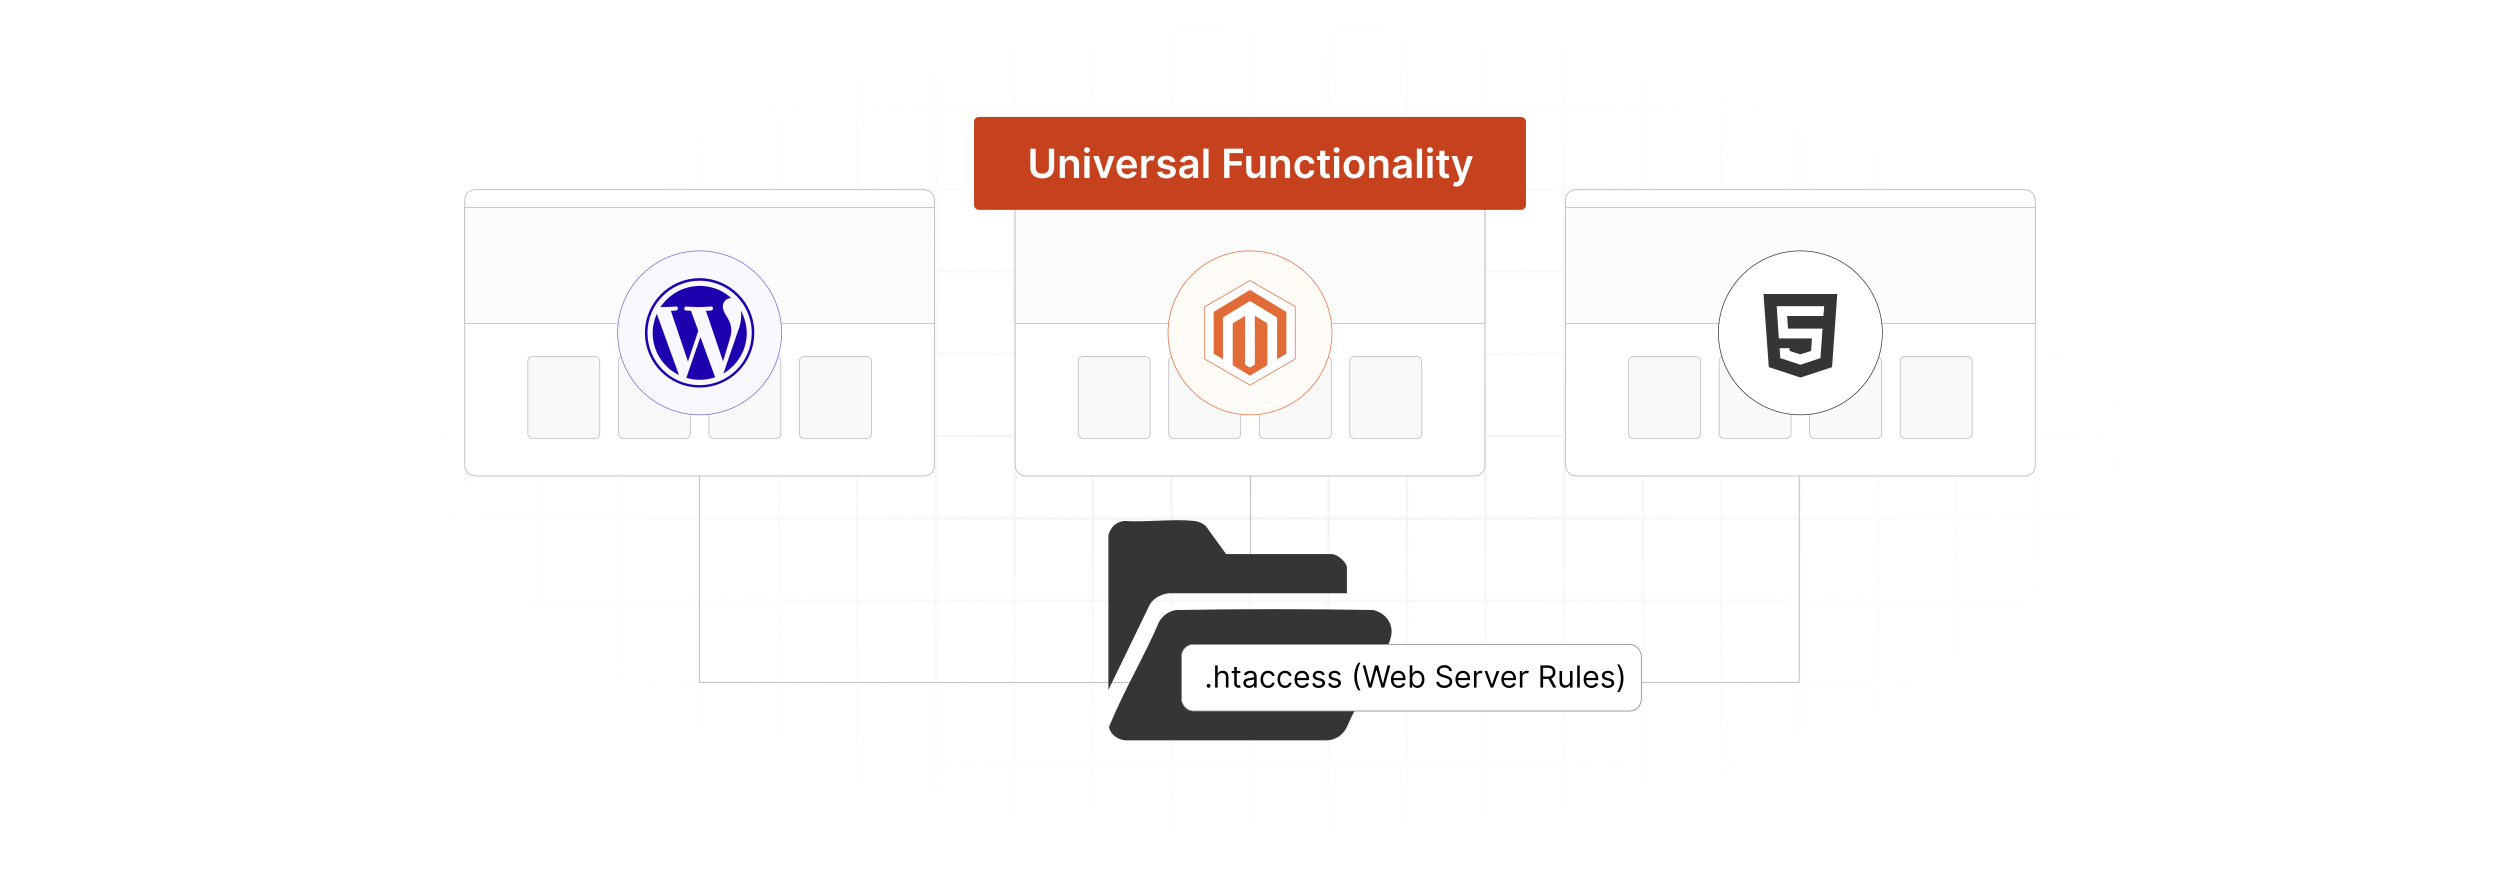 <?xml version="1.0" encoding="UTF-8"?>
<svg id="Layer_1" data-name="Layer 1" xmlns="http://www.w3.org/2000/svg" xmlns:xlink="http://www.w3.org/1999/xlink" viewBox="0 0 860 300">
  <defs>
    <filter id="luminosity-invert" x="39.647" y="-.272" width="782.115" height="300.272" color-interpolation-filters="sRGB" filterUnits="userSpaceOnUse">
      <feColorMatrix result="cm" values="-1 0 0 0 1 0 -1 0 0 1 0 0 -1 0 1 0 0 0 1 0"/>
    </filter>
    <radialGradient id="radial-gradient" cx="439.235" cy="148.479" fx="439.235" fy="148.479" r="298.487" gradientTransform="translate(0 74.962) scale(1 .495)" gradientUnits="userSpaceOnUse">
      <stop offset=".123" stop-color="#000" stop-opacity=".95"/>
      <stop offset="1" stop-color="#000" stop-opacity="0"/>
    </radialGradient>
    <mask id="mask" x="39.647" y="-.272" width="782.115" height="300.272" maskUnits="userSpaceOnUse">
      <g filter="url(#luminosity-invert)">
        <rect x="39.647" y="-.272" width="782.115" height="300.272" fill="url(#radial-gradient)"/>
      </g>
    </mask>
  </defs>
  <rect x="0" y="0" width="860" height="300" fill="#fff"/>
  <g mask="url(#mask)">
    <g opacity=".4">
      <path d="M808.41,291.922H51.59V8.078h756.819v283.845ZM52.09,291.422h755.819V8.578H52.09v282.845Z" fill="#e6e6e6" stroke="#d6d6d6" stroke-miterlimit="10" stroke-width=".25"/>
      <rect x="51.84" y="36.413" width="756.319" height=".5" fill="#e6e6e6" stroke="#d6d6d6" stroke-miterlimit="10" stroke-width=".25"/>
      <rect x="51.84" y="64.747" width="756.319" height=".5" fill="#e6e6e6" stroke="#d6d6d6" stroke-miterlimit="10" stroke-width=".25"/>
      <rect x="51.84" y="93.082" width="756.319" height=".5" fill="#e6e6e6" stroke="#d6d6d6" stroke-miterlimit="10" stroke-width=".25"/>
      <rect x="51.84" y="121.415" width="756.319" height=".5" fill="none" stroke="#d6d6d6" stroke-miterlimit="10" stroke-width=".25"/>
      <rect x="51.84" y="149.75" width="756.319" height=".5" fill="#e6e6e6" stroke="#d6d6d6" stroke-miterlimit="10" stroke-width=".25"/>
      <rect x="51.84" y="178.084" width="756.319" height=".5" fill="#e6e6e6" stroke="#d6d6d6" stroke-miterlimit="10" stroke-width=".25"/>
      <rect x="51.84" y="206.418" width="756.319" height=".5" fill="#e6e6e6" stroke="#d6d6d6" stroke-miterlimit="10" stroke-width=".25"/>
      <rect x="51.84" y="234.753" width="756.319" height=".5" fill="#e6e6e6" stroke="#d6d6d6" stroke-miterlimit="10" stroke-width=".25"/>
      <rect x="51.84" y="263.087" width="756.319" height=".5" fill="#e6e6e6" stroke="#d6d6d6" stroke-miterlimit="10" stroke-width=".25"/>
      <rect x="780.898" y="8.328" width=".5" height="283.345" fill="#e6e6e6" stroke="#d6d6d6" stroke-miterlimit="10" stroke-width=".25"/>
      <rect x="753.887" y="8.328" width=".5" height="283.345" fill="#e6e6e6" stroke="#d6d6d6" stroke-miterlimit="10" stroke-width=".25"/>
      <rect x="726.875" y="8.328" width=".5" height="283.345" fill="#e6e6e6" stroke="#d6d6d6" stroke-miterlimit="10" stroke-width=".25"/>
      <rect x="699.864" y="8.328" width=".5" height="283.345" fill="#e6e6e6" stroke="#d6d6d6" stroke-miterlimit="10" stroke-width=".25"/>
      <rect x="672.852" y="8.328" width=".5" height="283.345" fill="#e6e6e6" stroke="#d6d6d6" stroke-miterlimit="10" stroke-width=".25"/>
      <rect x="645.841" y="8.328" width=".5" height="283.345" fill="#e6e6e6" stroke="#d6d6d6" stroke-miterlimit="10" stroke-width=".25"/>
      <rect x="618.83" y="8.328" width=".5" height="283.345" fill="#e6e6e6" stroke="#d6d6d6" stroke-miterlimit="10" stroke-width=".25"/>
      <rect x="591.818" y="8.328" width=".5" height="283.345" fill="#e6e6e6" stroke="#d6d6d6" stroke-miterlimit="10" stroke-width=".25"/>
      <rect x="564.807" y="8.328" width=".5" height="283.345" fill="#e6e6e6" stroke="#d6d6d6" stroke-miterlimit="10" stroke-width=".25"/>
      <rect x="537.795" y="8.328" width=".5" height="283.345" fill="#e6e6e6" stroke="#d6d6d6" stroke-miterlimit="10" stroke-width=".25"/>
      <rect x="510.784" y="8.328" width=".5" height="283.345" fill="#e6e6e6" stroke="#d6d6d6" stroke-miterlimit="10" stroke-width=".25"/>
      <rect x="483.772" y="8.328" width=".5" height="283.345" fill="#e6e6e6" stroke="#d6d6d6" stroke-miterlimit="10" stroke-width=".25"/>
      <rect x="456.761" y="8.328" width=".5" height="283.345" fill="#e6e6e6" stroke="#d6d6d6" stroke-miterlimit="10" stroke-width=".25"/>
      <rect x="429.75" y="8.328" width=".5" height="283.345" fill="#e6e6e6" stroke="#d6d6d6" stroke-miterlimit="10" stroke-width=".25"/>
      <rect x="402.738" y="8.328" width=".5" height="283.345" fill="#e6e6e6" stroke="#d6d6d6" stroke-miterlimit="10" stroke-width=".25"/>
      <rect x="375.727" y="8.328" width=".5" height="283.345" fill="#e6e6e6" stroke="#d6d6d6" stroke-miterlimit="10" stroke-width=".25"/>
      <rect x="348.716" y="8.328" width=".5" height="283.345" fill="#e6e6e6" stroke="#d6d6d6" stroke-miterlimit="10" stroke-width=".25"/>
      <rect x="321.704" y="8.328" width=".5" height="283.345" fill="#e6e6e6" stroke="#d6d6d6" stroke-miterlimit="10" stroke-width=".25"/>
      <rect x="294.693" y="8.328" width=".5" height="283.345" fill="#e6e6e6" stroke="#d6d6d6" stroke-miterlimit="10" stroke-width=".25"/>
      <rect x="267.682" y="8.328" width=".5" height="283.345" fill="#e6e6e6" stroke="#d6d6d6" stroke-miterlimit="10" stroke-width=".25"/>
      <rect x="240.67" y="8.328" width=".5" height="283.345" fill="#e6e6e6" stroke="#d6d6d6" stroke-miterlimit="10" stroke-width=".25"/>
      <rect x="213.659" y="8.328" width=".5" height="283.345" fill="#e6e6e6" stroke="#d6d6d6" stroke-miterlimit="10" stroke-width=".25"/>
      <rect x="186.648" y="8.328" width=".5" height="283.345" fill="#e6e6e6" stroke="#d6d6d6" stroke-miterlimit="10" stroke-width=".25"/>
      <rect x="159.636" y="8.328" width=".5" height="283.345" fill="#e6e6e6" stroke="#d6d6d6" stroke-miterlimit="10" stroke-width=".25"/>
      <rect x="132.625" y="8.328" width=".5" height="283.345" fill="#e6e6e6" stroke="#d6d6d6" stroke-miterlimit="10" stroke-width=".25"/>
      <rect x="105.613" y="8.328" width=".5" height="283.345" fill="#e6e6e6" stroke="#d6d6d6" stroke-miterlimit="10" stroke-width=".25"/>
      <rect x="78.602" y="8.328" width=".5" height="283.345" fill="#e6e6e6" stroke="#d6d6d6" stroke-miterlimit="10" stroke-width=".25"/>
    </g>
  </g>
  <polyline points="618.93 142.702 618.93 234.753 240.67 234.753 240.67 142.702" fill="none" stroke="#aeaeb0" stroke-linecap="round" stroke-linejoin="round" stroke-width=".25"/>
  <rect x="349.216" y="65.26" width="161.568" height="98.482" rx="3.454" ry="3.454" fill="#fff" stroke="#aeaeb0" stroke-linecap="round" stroke-linejoin="round" stroke-width=".25"/>
  <rect x="159.886" y="65.26" width="161.568" height="98.482" rx="3.454" ry="3.454" fill="#fff" stroke="#aeaeb0" stroke-linecap="round" stroke-linejoin="round" stroke-width=".25"/>
  <rect x="538.545" y="65.26" width="161.568" height="98.482" rx="3.454" ry="3.454" fill="#fff" stroke="#aeaeb0" stroke-linecap="round" stroke-linejoin="round" stroke-width=".25"/>
  <g>
    <rect x="349.19" y="71.426" width="161.621" height="39.835" fill="#fcfcfc" stroke="#b7b7b7" stroke-linecap="round" stroke-linejoin="round" stroke-width=".25"/>
    <g>
      <rect x="370.904" y="122.665" width="24.752" height="28.143" rx="1.565" ry="1.565" fill="#f9f9f9" stroke="#b7b7b7" stroke-linecap="round" stroke-linejoin="round" stroke-width=".25"/>
      <rect x="402.05" y="122.665" width="24.752" height="28.143" rx="1.565" ry="1.565" fill="#f9f9f9" stroke="#b7b7b7" stroke-linecap="round" stroke-linejoin="round" stroke-width=".25"/>
      <rect x="433.197" y="122.665" width="24.752" height="28.143" rx="1.565" ry="1.565" fill="#f9f9f9" stroke="#b7b7b7" stroke-linecap="round" stroke-linejoin="round" stroke-width=".25"/>
      <rect x="464.344" y="122.665" width="24.752" height="28.143" rx="1.565" ry="1.565" fill="#f9f9f9" stroke="#b7b7b7" stroke-linecap="round" stroke-linejoin="round" stroke-width=".25"/>
    </g>
  </g>
  <g>
    <rect x="538.519" y="71.426" width="161.621" height="39.835" fill="#fcfcfc" stroke="#b7b7b7" stroke-linecap="round" stroke-linejoin="round" stroke-width=".25"/>
    <g>
      <rect x="560.233" y="122.665" width="24.752" height="28.143" rx="1.565" ry="1.565" fill="#f9f9f9" stroke="#b7b7b7" stroke-linecap="round" stroke-linejoin="round" stroke-width=".25"/>
      <rect x="591.38" y="122.665" width="24.752" height="28.143" rx="1.565" ry="1.565" fill="#f9f9f9" stroke="#b7b7b7" stroke-linecap="round" stroke-linejoin="round" stroke-width=".25"/>
      <rect x="622.527" y="122.665" width="24.752" height="28.143" rx="1.565" ry="1.565" fill="#f9f9f9" stroke="#b7b7b7" stroke-linecap="round" stroke-linejoin="round" stroke-width=".25"/>
      <rect x="653.673" y="122.665" width="24.752" height="28.143" rx="1.565" ry="1.565" fill="#f9f9f9" stroke="#b7b7b7" stroke-linecap="round" stroke-linejoin="round" stroke-width=".25"/>
    </g>
  </g>
  <g>
    <rect x="159.859" y="71.426" width="161.621" height="39.835" fill="#fcfcfc" stroke="#b7b7b7" stroke-linecap="round" stroke-linejoin="round" stroke-width=".25"/>
    <g>
      <rect x="181.574" y="122.665" width="24.752" height="28.143" rx="1.565" ry="1.565" fill="#f9f9f9" stroke="#b7b7b7" stroke-linecap="round" stroke-linejoin="round" stroke-width=".25"/>
      <rect x="212.72" y="122.665" width="24.752" height="28.143" rx="1.565" ry="1.565" fill="#f9f9f9" stroke="#b7b7b7" stroke-linecap="round" stroke-linejoin="round" stroke-width=".25"/>
      <rect x="243.867" y="122.665" width="24.752" height="28.143" rx="1.565" ry="1.565" fill="#f9f9f9" stroke="#b7b7b7" stroke-linecap="round" stroke-linejoin="round" stroke-width=".25"/>
      <rect x="275.014" y="122.665" width="24.752" height="28.143" rx="1.565" ry="1.565" fill="#f9f9f9" stroke="#b7b7b7" stroke-linecap="round" stroke-linejoin="round" stroke-width=".25"/>
    </g>
  </g>
  <g>
    <circle cx="240.67" cy="114.502" r="28.2" fill="#f8f8fe" stroke="#7669d6" stroke-linecap="round" stroke-miterlimit="10" stroke-width=".25"/>
    <path d="M224.511,114.502c0,6.409,3.682,11.931,9.068,14.522l-7.636-21.067c-.886,2.045-1.433,4.227-1.433,6.546v-.001ZM251.58,113.682c0-1.978-.751-3.409-1.364-4.433-.818-1.364-1.567-2.455-1.567-3.818,0-1.5,1.16-2.865,2.727-2.865h.204c-2.865-2.655-6.683-4.224-10.898-4.224-5.66.069-10.567,2.931-13.5,7.295h1.022c1.704,0,4.295-.204,4.295-.204.886-.069.955,1.227.122,1.364,0,0-.886.122-1.84.122l5.877,17.455,3.545-10.567-2.522-6.886-1.704-.122c-.886-.069-.751-1.364.069-1.364,0,0,2.659.204,4.227.204,1.704,0,4.295-.204,4.295-.204.886-.069.955,1.227.122,1.364,0,0-.886.122-1.84.122l5.877,17.387,1.636-5.388c.682-2.251,1.227-3.818,1.227-5.25l-.011.012ZM240.943,115.935l-4.84,14.045c1.433.409,3.0.682,4.567.682,1.91,0,3.682-.34,5.388-.886-.069-.069-.069-.122-.122-.204l-4.992-13.636ZM254.853,106.8l.122,1.636c0,1.636-.273,3.478-1.227,5.795l-4.898,14.249c4.773-2.796,8.045-7.977,8.045-13.977-.069-2.796-.818-5.388-2.045-7.704l.002.001ZM240.67,95.683c-10.364,0-18.818,8.455-18.818,18.818s8.454,18.819,18.818,18.819,18.817-8.455,18.817-18.818-8.454-18.819-18.817-18.819ZM240.67,132.501c-9.886,0-17.931-8.045-17.931-18,0-9.899,8.045-17.931,17.931-17.931s17.931,8.045,17.931,17.931c0,9.955-8.045,18-17.931,18Z" fill="#1e00af"/>
  </g>
  <g>
    <circle cx="430" cy="114.502" r="28.2" fill="#fffcf8" stroke="#e16c37" stroke-miterlimit="10" stroke-width=".25"/>
    <g>
      <polygon points="445.573 123.493 445.573 105.51 430 96.519 414.427 105.51 414.427 123.493 430 132.484 445.573 123.493" fill="#fff" stroke="#e16c37" stroke-miterlimit="10" stroke-width=".25"/>
      <g>
        <path d="M442.509,121.703c-.035.014-.074.023-.106.042-.988.581-1.974,1.162-2.962,1.743-.034.02-.068.038-.113.064-.005-.033-.011-.057-.012-.082-.002-.039-.001-.079-.001-.119 0-4.657.001-9.314.001-13.971,0-.206.025-.157-.143-.259-3.009-1.827-6.018-3.652-9.028-5.478-.188-.114-.132-.112-.312-.002-2.995,1.82-5.989,3.64-8.983,5.46-.007.004-.013.009-.02.012-.099.042-.128.114-.128.223.003,4.693.003,9.385.003,14.078v.161c-.044-.022-.078-.037-.11-.056-.946-.557-1.892-1.115-2.838-1.673-.068-.04-.135-.082-.204-.12-.043-.024-.063-.056-.061-.105.001-.035-0-.071-0-.107,0-4.681-0-9.361 0-14.042,0-.221-.02-.167.158-.276,4.068-2.465,8.136-4.93,12.204-7.394.013-.008.028-.015.04-.025.06-.05.113-.045.181-.003.349.216.702.427,1.054.64,3.752,2.27,7.503,4.54,11.256,6.809.039.024.084.037.125.056v14.422Z" fill="#e16c37"/>
        <path d="M428.287,108.638c.008.04.016.062.017.084.002.047.001.095.001.142,0,5.44-0,10.88.001,16.32,0,.294-.026.222.21.368.453.281.91.556,1.362.839.079.049.136.049.214 0.0.477-.296.955-.589,1.437-.876.098-.059.13-.123.13-.235-.003-5.495-.003-10.99-.003-16.485v-.156c.056-.015.087.021.122.042.635.385,1.269.771,1.904,1.158.719.438,1.436.877,2.157,1.311.093.056.127.118.127.226-.003,4.697-.002,9.393-0,14.09,0,.103-.03.164-.12.219-1.916,1.168-3.83,2.338-5.745,3.509-.037.022-.075.043-.118.068-.077-.047-.155-.093-.232-.14-1.853-1.134-3.706-2.269-5.561-3.4-.102-.062-.136-.129-.136-.246.003-2.578.002-5.155.002-7.733,0-2.095,0-4.191,0-6.286,0-.032.004-.064-.001-.095-.012-.091.03-.142.107-.189,1.333-.819,2.665-1.64,3.997-2.461.037-.023.075-.043.129-.073Z" fill="#e16c37"/>
      </g>
    </g>
  </g>
  <g>
    <circle cx="619.33" cy="114.502" r="28.2" fill="#fff" stroke="#353535" stroke-miterlimit="10" stroke-width=".25"/>
    <path d="M632.018,101.129l-1.781,25.089-.151.129-10.727,3.526-10.892-3.586-1.824-25.159h25.376ZM627.526,105.341h-16.337l.73,11.063h11.397l-.287,4.318-3.777,1.183-3.622-1.182-.062-.949h-3.369l.23,3.42,6.893,2.279,6.906-2.28.736-10.159h-11.902l-.281-4.324h12.463l.281-3.369Z" fill="#353535"/>
  </g>
  <g>
    <path d="M381.289,184.125c.697-2.701,2.598-4.624,5.449-4.92,7.71.521,16.55-.788,24.129,0,1.472.153,2.86.767,3.934,1.774l6.98,9.613,36.299.018c1.906-.093,5.255,2.844,5.255,4.638v8.842h-60.821c-2.525,0-5.586,1.573-6.914,3.741l-14.311,29.533v-53.239Z" fill="#353535"/>
    <path d="M476.402,211.952c2.666,2.587,2.823,5.751,1.488,9.054-3.971,9.828-10.497,19.586-14.714,29.416-1.314,2.468-3.759,4.105-6.591,4.254l-69.497-.002c-2.239-.221-4.425-1.503-5.321-3.62-.437-1.032-.148-1.253.25-2.219,4.822-11.694,11.705-23.163,16.686-34.861,1.228-2.218,3.257-3.666,5.763-4.131,22.575-.399,45.285-.396,67.862-.001,1.432.271,3.03,1.097,4.074,2.11Z" fill="#353535"/>
  </g>
  <rect x="406.427" y="221.652" width="158.183" height="22.951" rx="4.04" ry="4.04" fill="#fff" stroke="#7c7c7c" stroke-linecap="round" stroke-linejoin="round" stroke-width=".25"/>
  <g>
    <path d="M415.086,235.922c0-.369.302-.67.67-.67.369,0,.67.302.67.67,0,.368-.301.67-.67.67-.368,0-.67-.302-.67-.67Z"/>
    <path d="M418.878,236.532h-.878v-7.625h.878v2.8h.075c.268-.592.781-.968,1.683-.968,1.169,0,1.95.689,1.95,2.159v3.634h-.878v-3.574c0-.908-.499-1.43-1.325-1.43-.868,0-1.505.566-1.505,1.563v3.44Z"/>
    <path d="M426.67,231.558h-1.221v3.336c0,.745.372.864.76.864.193,0,.312-.03.387-.045l.179.79c-.119.044-.327.104-.655.104-.744,0-1.549-.477-1.549-1.474v-3.574h-.863v-.745h.863v-1.37h.879v1.37h1.221v.745Z"/>
    <path d="M427.721,234.909c0-1.31,1.158-1.545,2.219-1.683,1.043-.134,1.475-.097,1.475-.521v-.03c0-.733-.398-1.161-1.206-1.161-.838,0-1.296.446-1.489.863l-.834-.298c.446-1.042,1.43-1.34,2.293-1.34.731,0,2.115.208,2.115,2.025v3.768h-.879v-.774h-.045c-.179.372-.699.908-1.697.908-1.088,0-1.951-.64-1.951-1.757ZM431.414,234.462v-.804c-.148.179-1.147.283-1.52.327-.685.09-1.295.298-1.295.968,0,.611.506.923,1.206.923,1.042,0,1.608-.7,1.608-1.415Z"/>
    <path d="M433.623,233.703c0-1.743,1.027-2.963,2.576-2.963,1.207,0,2.115.715,2.264,1.787h-.879c-.134-.521-.596-.998-1.369-.998-1.028,0-1.713.849-1.713,2.144,0,1.325.67,2.189,1.713,2.189.685,0,1.206-.373,1.369-.998h.879c-.148,1.013-.982,1.787-2.248,1.787-1.609,0-2.592-1.236-2.592-2.949Z"/>
    <path d="M439.465,233.703c0-1.743,1.027-2.963,2.576-2.963,1.207,0,2.115.715,2.264,1.787h-.879c-.134-.521-.596-.998-1.369-.998-1.028,0-1.713.849-1.713,2.144,0,1.325.67,2.189,1.713,2.189.685,0,1.206-.373,1.369-.998h.879c-.148,1.013-.982,1.787-2.248,1.787-1.609,0-2.592-1.236-2.592-2.949Z"/>
    <path d="M445.307,233.718c0-1.758,1.027-2.978,2.576-2.978,1.191,0,2.457.73,2.457,2.859v.372h-4.15c.041,1.225.752,1.892,1.783,1.892.689,0,1.206-.298,1.43-.894l.849.238c-.269.863-1.117,1.444-2.278,1.444-1.653,0-2.666-1.177-2.666-2.934ZM449.447,233.211c0-.968-.611-1.683-1.565-1.683-1.005,0-1.634.793-1.693,1.683h3.258Z"/>
    <path d="M454.931,232.317c-.152-.395-.469-.819-1.235-.819-.7,0-1.222.357-1.222.849,0,.439.306.666.983.834l.849.208c1.02.249,1.519.752,1.519,1.549,0,.987-.904,1.713-2.233,1.713-1.169,0-1.97-.518-2.175-1.489l.834-.208c.156.614.607.923,1.326.923.818,0,1.34-.402,1.34-.894,0-.395-.272-.67-.849-.804l-.953-.223c-1.05-.246-1.52-.774-1.52-1.564,0-.968.894-1.653,2.101-1.653,1.131,0,1.749.543,2.025,1.355l-.79.223Z"/>
    <path d="M460.401,232.317c-.152-.395-.469-.819-1.235-.819-.7,0-1.222.357-1.222.849,0,.439.306.666.983.834l.849.208c1.02.249,1.519.752,1.519,1.549,0,.987-.904,1.713-2.233,1.713-1.169,0-1.97-.518-2.175-1.489l.834-.208c.156.614.607.923,1.326.923.818,0,1.34-.402,1.34-.894,0-.395-.272-.67-.849-.804l-.953-.223c-1.05-.246-1.52-.774-1.52-1.564,0-.968.894-1.653,2.101-1.653,1.131,0,1.749.543,2.025,1.355l-.79.223Z"/>
    <path d="M467.281,227.954h.775c-.715.983-1.281,2.993-1.281,4.766s.566,3.783,1.281,4.766h-.775c-.908-1.325-1.414-2.889-1.414-4.766s.506-3.44,1.414-4.766Z"/>
    <path d="M468.764,228.907h.938l1.594,6.21h.074l1.624-6.21h1.042l1.623,6.21h.075l1.593-6.21h.939l-2.085,7.625h-.953l-1.683-6.076h-.06l-1.683,6.076h-.953l-2.085-7.625Z"/>
    <path d="M478.472,233.718c0-1.758,1.027-2.978,2.576-2.978,1.191,0,2.458.73,2.458,2.859v.372h-4.151c.04,1.225.752,1.892,1.783,1.892.689,0,1.206-.298,1.43-.894l.849.238c-.268.863-1.117,1.444-2.278,1.444-1.653,0-2.666-1.177-2.666-2.934ZM482.611,233.211c0-.968-.61-1.683-1.563-1.683-1.005,0-1.634.793-1.693,1.683h3.257Z"/>
    <path d="M484.953,228.907h.879v2.814h.074c.194-.298.537-.982,1.653-.982,1.444,0,2.442,1.147,2.442,2.948,0,1.817-.998,2.964-2.428,2.964-1.102,0-1.474-.685-1.668-.998h-.103v.879h-.85v-7.625ZM487.455,235.862c1.103,0,1.668-.968,1.668-2.189,0-1.206-.551-2.144-1.668-2.144-1.072,0-1.638.864-1.638,2.144,0,1.296.581,2.189,1.638,2.189Z"/>
    <path d="M496.851,229.622c-1.013,0-1.683.536-1.683,1.266,0,.819.908,1.117,1.474,1.266l.774.208c.789.208,2.144.67,2.144,2.1,0,1.236-.998,2.204-2.755,2.204-1.638,0-2.651-.849-2.74-2.1h.953c.074.864.879,1.266,1.787,1.266,1.058,0,1.861-.551,1.861-1.385,0-.76-.715-1.042-1.519-1.266l-.939-.269c-1.191-.342-1.937-.953-1.937-1.98,0-1.281,1.147-2.13,2.606-2.13,1.475,0,2.536.86,2.577,2.011h-.894c-.089-.752-.789-1.191-1.712-1.191Z"/>
    <path d="M500.68,233.718c0-1.758,1.027-2.978,2.576-2.978,1.191,0,2.457.73,2.457,2.859v.372h-4.15c.041,1.225.752,1.892,1.783,1.892.689,0,1.206-.298,1.43-.894l.849.238c-.269.863-1.117,1.444-2.278,1.444-1.653,0-2.666-1.177-2.666-2.934ZM504.82,233.211c0-.968-.611-1.683-1.565-1.683-1.005,0-1.634.793-1.693,1.683h3.258Z"/>
    <path d="M507.043,230.813h.85v.864h.06c.208-.566.804-.953,1.489-.953.13,0,.361.007.461.015v.894c-.059-.015-.301-.06-.535-.06-.834,0-1.445.565-1.445,1.34v3.619h-.879v-5.719Z"/>
    <path d="M513.678,236.532h-.894l-2.114-5.719h.953l1.579,4.557h.059l1.579-4.557h.953l-2.114,5.719Z"/>
    <path d="M516.467,233.718c0-1.758,1.027-2.978,2.576-2.978,1.191,0,2.457.73,2.457,2.859v.372h-4.15c.041,1.225.752,1.892,1.783,1.892.689,0,1.206-.298,1.43-.894l.849.238c-.269.863-1.117,1.444-2.278,1.444-1.653,0-2.666-1.177-2.666-2.934ZM520.607,233.211c0-.968-.611-1.683-1.565-1.683-1.005,0-1.634.793-1.693,1.683h3.258Z"/>
    <path d="M522.83,230.813h.849v.864h.06c.204-.566.797-.953,1.489-.953.316,0,.551.082.73.208l-.298.745c-.123-.064-.287-.104-.507-.104-.834,0-1.444.569-1.444,1.34v3.619h-.878v-5.719Z"/>
    <path d="M529.906,228.907h2.576c1.787,0,2.591.99,2.591,2.338,0,1.013-.454,1.806-1.426,2.137l1.724,3.15h-1.072l-1.608-2.982c-.064.004-.126.004-.193.004h-1.668v2.978h-.923v-7.625ZM532.467,232.72c1.222,0,1.698-.559,1.698-1.475,0-.915-.477-1.519-1.713-1.519h-1.623v2.993h1.638Z"/>
    <path d="M540.08,230.813h.879v5.719h-.879v-.968h-.06c-.269.581-.834,1.042-1.698,1.042-1.072,0-1.846-.7-1.846-2.159v-3.634h.878v3.574c0,.834.521,1.37,1.251,1.37.655,0,1.475-.491,1.475-1.563v-3.381Z"/>
    <path d="M543.435,236.532h-.878v-7.625h.878v7.625Z"/>
    <path d="M544.77,233.718c0-1.758,1.027-2.978,2.576-2.978,1.191,0,2.458.73,2.458,2.859v.372h-4.151c.04,1.225.752,1.892,1.783,1.892.689,0,1.206-.298,1.43-.894l.849.238c-.268.863-1.117,1.444-2.278,1.444-1.653,0-2.666-1.177-2.666-2.934ZM548.91,233.211c0-.968-.61-1.683-1.563-1.683-1.005,0-1.634.793-1.693,1.683h3.257Z"/>
    <path d="M554.394,232.317c-.152-.395-.469-.819-1.236-.819-.699,0-1.221.357-1.221.849,0,.439.306.666.982.834l.85.208c1.02.249,1.519.752,1.519,1.549,0,.987-.904,1.713-2.233,1.713-1.169,0-1.97-.518-2.175-1.489l.834-.208c.156.614.607.923,1.325.923.819,0,1.341-.402,1.341-.894,0-.395-.272-.67-.849-.804l-.953-.223c-1.05-.246-1.52-.774-1.52-1.564,0-.968.894-1.653,2.1-1.653,1.133,0,1.75.543,2.025,1.355l-.789.223Z"/>
    <path d="M557.065,238.081h-.774c.715-.983,1.281-2.993,1.281-4.766s-.566-3.783-1.281-4.766h.774c.909,1.325,1.415,2.889,1.415,4.766s-.506,3.44-1.415,4.766Z"/>
  </g>
  <line x1="430.25" y1="190.597" x2="430.25" y2="163.743" fill="none" stroke="#aeaeb0" stroke-linecap="round" stroke-linejoin="round" stroke-width=".25"/>
  <g>
    <rect x="335.067" y="40.222" width="189.867" height="31.981" rx="1.65" ry="1.65" fill="#c6421e"/>
    <g>
      <path d="M362.631,51.136v6.673c0,2.287-1.764,3.573-4.096,3.573-2.341,0-4.096-1.287-4.096-3.573v-6.673h1.829v6.629c0,1.247,1,1.972,2.267,1.972,1.272,0,2.272-.725,2.272-1.972v-6.629h1.823Z" fill="#fff"/>
      <path d="M366.335,61.23h-1.784v-7.57h1.705v1.286h.089c.345-.843,1.123-1.385,2.257-1.385,1.562,0,2.598,1.035,2.593,2.849v4.82h-1.784v-4.544c0-1.011-.552-1.617-1.474-1.617-.941,0-1.602.631-1.602,1.725v4.436Z" fill="#fff"/>
      <path d="M372.88,51.619c0-.537.464-.971,1.035-.971.567,0,1.03.434,1.03.971,0,.532-.463.966-1.03.966-.571,0-1.035-.434-1.035-.966ZM373.019,53.66h1.784v7.57h-1.784v-7.57Z" fill="#fff"/>
      <path d="M380.704,61.23h-1.971l-2.696-7.57h1.902l1.74,5.623h.078l1.745-5.623h1.897l-2.696,7.57Z" fill="#fff"/>
      <path d="M384.051,57.489c0-2.336,1.414-3.928,3.583-3.928,1.862,0,3.46,1.168,3.46,3.825v.547h-5.274c.016,1.296.779,2.055,1.933,2.055.769,0,1.36-.335,1.602-.976l1.666.187c-.315,1.316-1.528,2.179-3.292,2.179-2.282,0-3.677-1.513-3.677-3.889ZM389.383,56.73c-.01-1.03-.699-1.779-1.725-1.779-1.065,0-1.779.813-1.834,1.779h3.559Z" fill="#fff"/>
      <path d="M392.607,53.66h1.73v1.262h.079c.276-.877.995-1.37,1.868-1.37.409,0,.749.108,1.015.276l-.552,1.478c-.192-.088-.414-.158-.705-.158-.931,0-1.65.675-1.65,1.631v4.451h-1.784v-7.57Z" fill="#fff"/>
      <path d="M402.709,55.838c-.138-.498-.571-.946-1.395-.946-.744,0-1.312.355-1.307.868-.005.439.301.705,1.07.877l1.291.276c1.43.31,2.124.971,2.129,2.05-.005,1.434-1.341,2.415-3.233,2.415-1.857,0-3.025-.823-3.247-2.213l1.739-.168c.153.68.685,1.035,1.503,1.035.848,0,1.41-.389,1.41-.907,0-.429-.325-.71-1.02-.862l-1.291-.272c-1.454-.3-2.134-1.03-2.129-2.134-.005-1.4,1.236-2.297,3.061-2.297,1.774,0,2.799.818,3.046,2.1l-1.627.177Z" fill="#fff"/>
      <path d="M405.622,59.106c0-1.706,1.405-2.144,2.874-2.302,1.335-.143,1.872-.168,1.872-.68v-.03c0-.744-.453-1.168-1.281-1.168-.872,0-1.375.444-1.552.961l-1.666-.236c.394-1.38,1.616-2.09,3.208-2.09,1.444,0,3.075.602,3.075,2.603v5.066h-1.715v-1.04h-.059c-.326.636-1.035,1.193-2.224,1.193-1.443,0-2.533-.789-2.533-2.277ZM410.374,58.514v-.892c-.232.188-1.169.306-1.637.37-.799.114-1.395.399-1.395,1.085,0,.656.532.996,1.276.996,1.074,0,1.755-.715,1.755-1.558Z" fill="#fff"/>
      <path d="M415.741,61.23h-1.784v-10.094h1.784v10.094Z" fill="#fff"/>
      <path d="M421.103,51.136h6.467v1.533h-4.638v2.74h4.194v1.533h-4.194v4.288h-1.829v-10.094Z" fill="#fff"/>
      <path d="M433.509,53.66h1.784v7.57h-1.73v-1.346h-.079c-.345.848-1.144,1.444-2.276,1.444-1.488,0-2.523-1.03-2.523-2.849v-4.82h1.784v4.544c0,.961.571,1.567,1.429,1.567.789,0,1.612-.572,1.612-1.725v-4.386Z" fill="#fff"/>
      <path d="M438.916,61.23h-1.784v-7.57h1.705v1.286h.089c.345-.843,1.123-1.385,2.257-1.385,1.562,0,2.598,1.035,2.593,2.849v4.82h-1.784v-4.544c0-1.011-.552-1.617-1.474-1.617-.941,0-1.602.631-1.602,1.725v4.436Z" fill="#fff"/>
      <path d="M445.274,57.475c0-2.312,1.399-3.914,3.617-3.914,1.849,0,3.13,1.08,3.253,2.721h-1.705c-.139-.73-.666-1.281-1.523-1.281-1.099,0-1.833.916-1.833,2.444,0,1.547.72,2.479,1.833,2.479.784,0,1.37-.468,1.523-1.281h1.705c-.128,1.606-1.341,2.735-3.243,2.735-2.262,0-3.627-1.612-3.627-3.903Z" fill="#fff"/>
      <path d="M457.398,55.039h-1.494v3.914c0,.719.36.877.809.877.222,0,.424-.044.522-.069l.301,1.395c-.192.064-.542.163-1.05.177-1.341.04-2.376-.661-2.365-2.085v-4.209h-1.075v-1.38h1.075v-1.813h1.783v1.813h1.494v1.38Z" fill="#fff"/>
      <path d="M458.757,51.619c0-.537.464-.971,1.035-.971.567,0,1.03.434,1.03.971,0,.532-.463.966-1.03.966-.571,0-1.035-.434-1.035-.966ZM458.896,53.66h1.784v7.57h-1.784v-7.57Z" fill="#fff"/>
      <path d="M462.19,57.475c0-2.346,1.409-3.914,3.627-3.914s3.628,1.567,3.628,3.914c0,2.341-1.41,3.903-3.628,3.903s-3.627-1.562-3.627-3.903ZM467.636,57.469c0-1.385-.601-2.494-1.809-2.494-1.227,0-1.828,1.109-1.828,2.494s.602,2.479,1.828,2.479c1.208,0,1.809-1.094,1.809-2.479Z" fill="#fff"/>
      <path d="M472.743,61.23h-1.784v-7.57h1.705v1.286h.089c.345-.843,1.123-1.385,2.257-1.385,1.562,0,2.598,1.035,2.593,2.849v4.82h-1.784v-4.544c0-1.011-.552-1.617-1.474-1.617-.941,0-1.602.631-1.602,1.725v4.436Z" fill="#fff"/>
      <path d="M479.071,59.106c0-1.706,1.405-2.144,2.874-2.302,1.335-.143,1.872-.168,1.872-.68v-.03c0-.744-.453-1.168-1.281-1.168-.872,0-1.375.444-1.552.961l-1.666-.236c.394-1.38,1.616-2.09,3.208-2.09,1.444,0,3.075.602,3.075,2.603v5.066h-1.715v-1.04h-.059c-.326.636-1.035,1.193-2.224,1.193-1.443,0-2.533-.789-2.533-2.277ZM483.823,58.514v-.892c-.232.188-1.169.306-1.637.37-.799.114-1.395.399-1.395,1.085,0,.656.532.996,1.276.996,1.074,0,1.755-.715,1.755-1.558Z" fill="#fff"/>
      <path d="M489.19,61.23h-1.784v-10.094h1.784v10.094Z" fill="#fff"/>
      <path d="M490.888,51.619c0-.537.464-.971,1.035-.971.567,0,1.03.434,1.03.971,0,.532-.463.966-1.03.966-.571,0-1.035-.434-1.035-.966ZM491.026,53.66h1.784v7.57h-1.784v-7.57Z" fill="#fff"/>
      <path d="M498.427,55.039h-1.494v3.914c0,.719.36.877.809.877.222,0,.424-.044.522-.069l.301,1.395c-.192.064-.542.163-1.05.177-1.341.04-2.376-.661-2.366-2.085v-4.209h-1.074v-1.38h1.074v-1.813h1.784v1.813h1.494v1.38Z" fill="#fff"/>
      <path d="M499.844,63.975l.414-1.429c.778.227,1.296.158,1.631-.675l.178-.483-2.745-7.728h1.893l1.745,5.717h.078l1.75-5.717h1.897l-3.056,8.556c-.424,1.192-1.281,1.961-2.661,1.961-.522,0-.922-.118-1.124-.202Z" fill="#fff"/>
    </g>
  </g>
</svg>